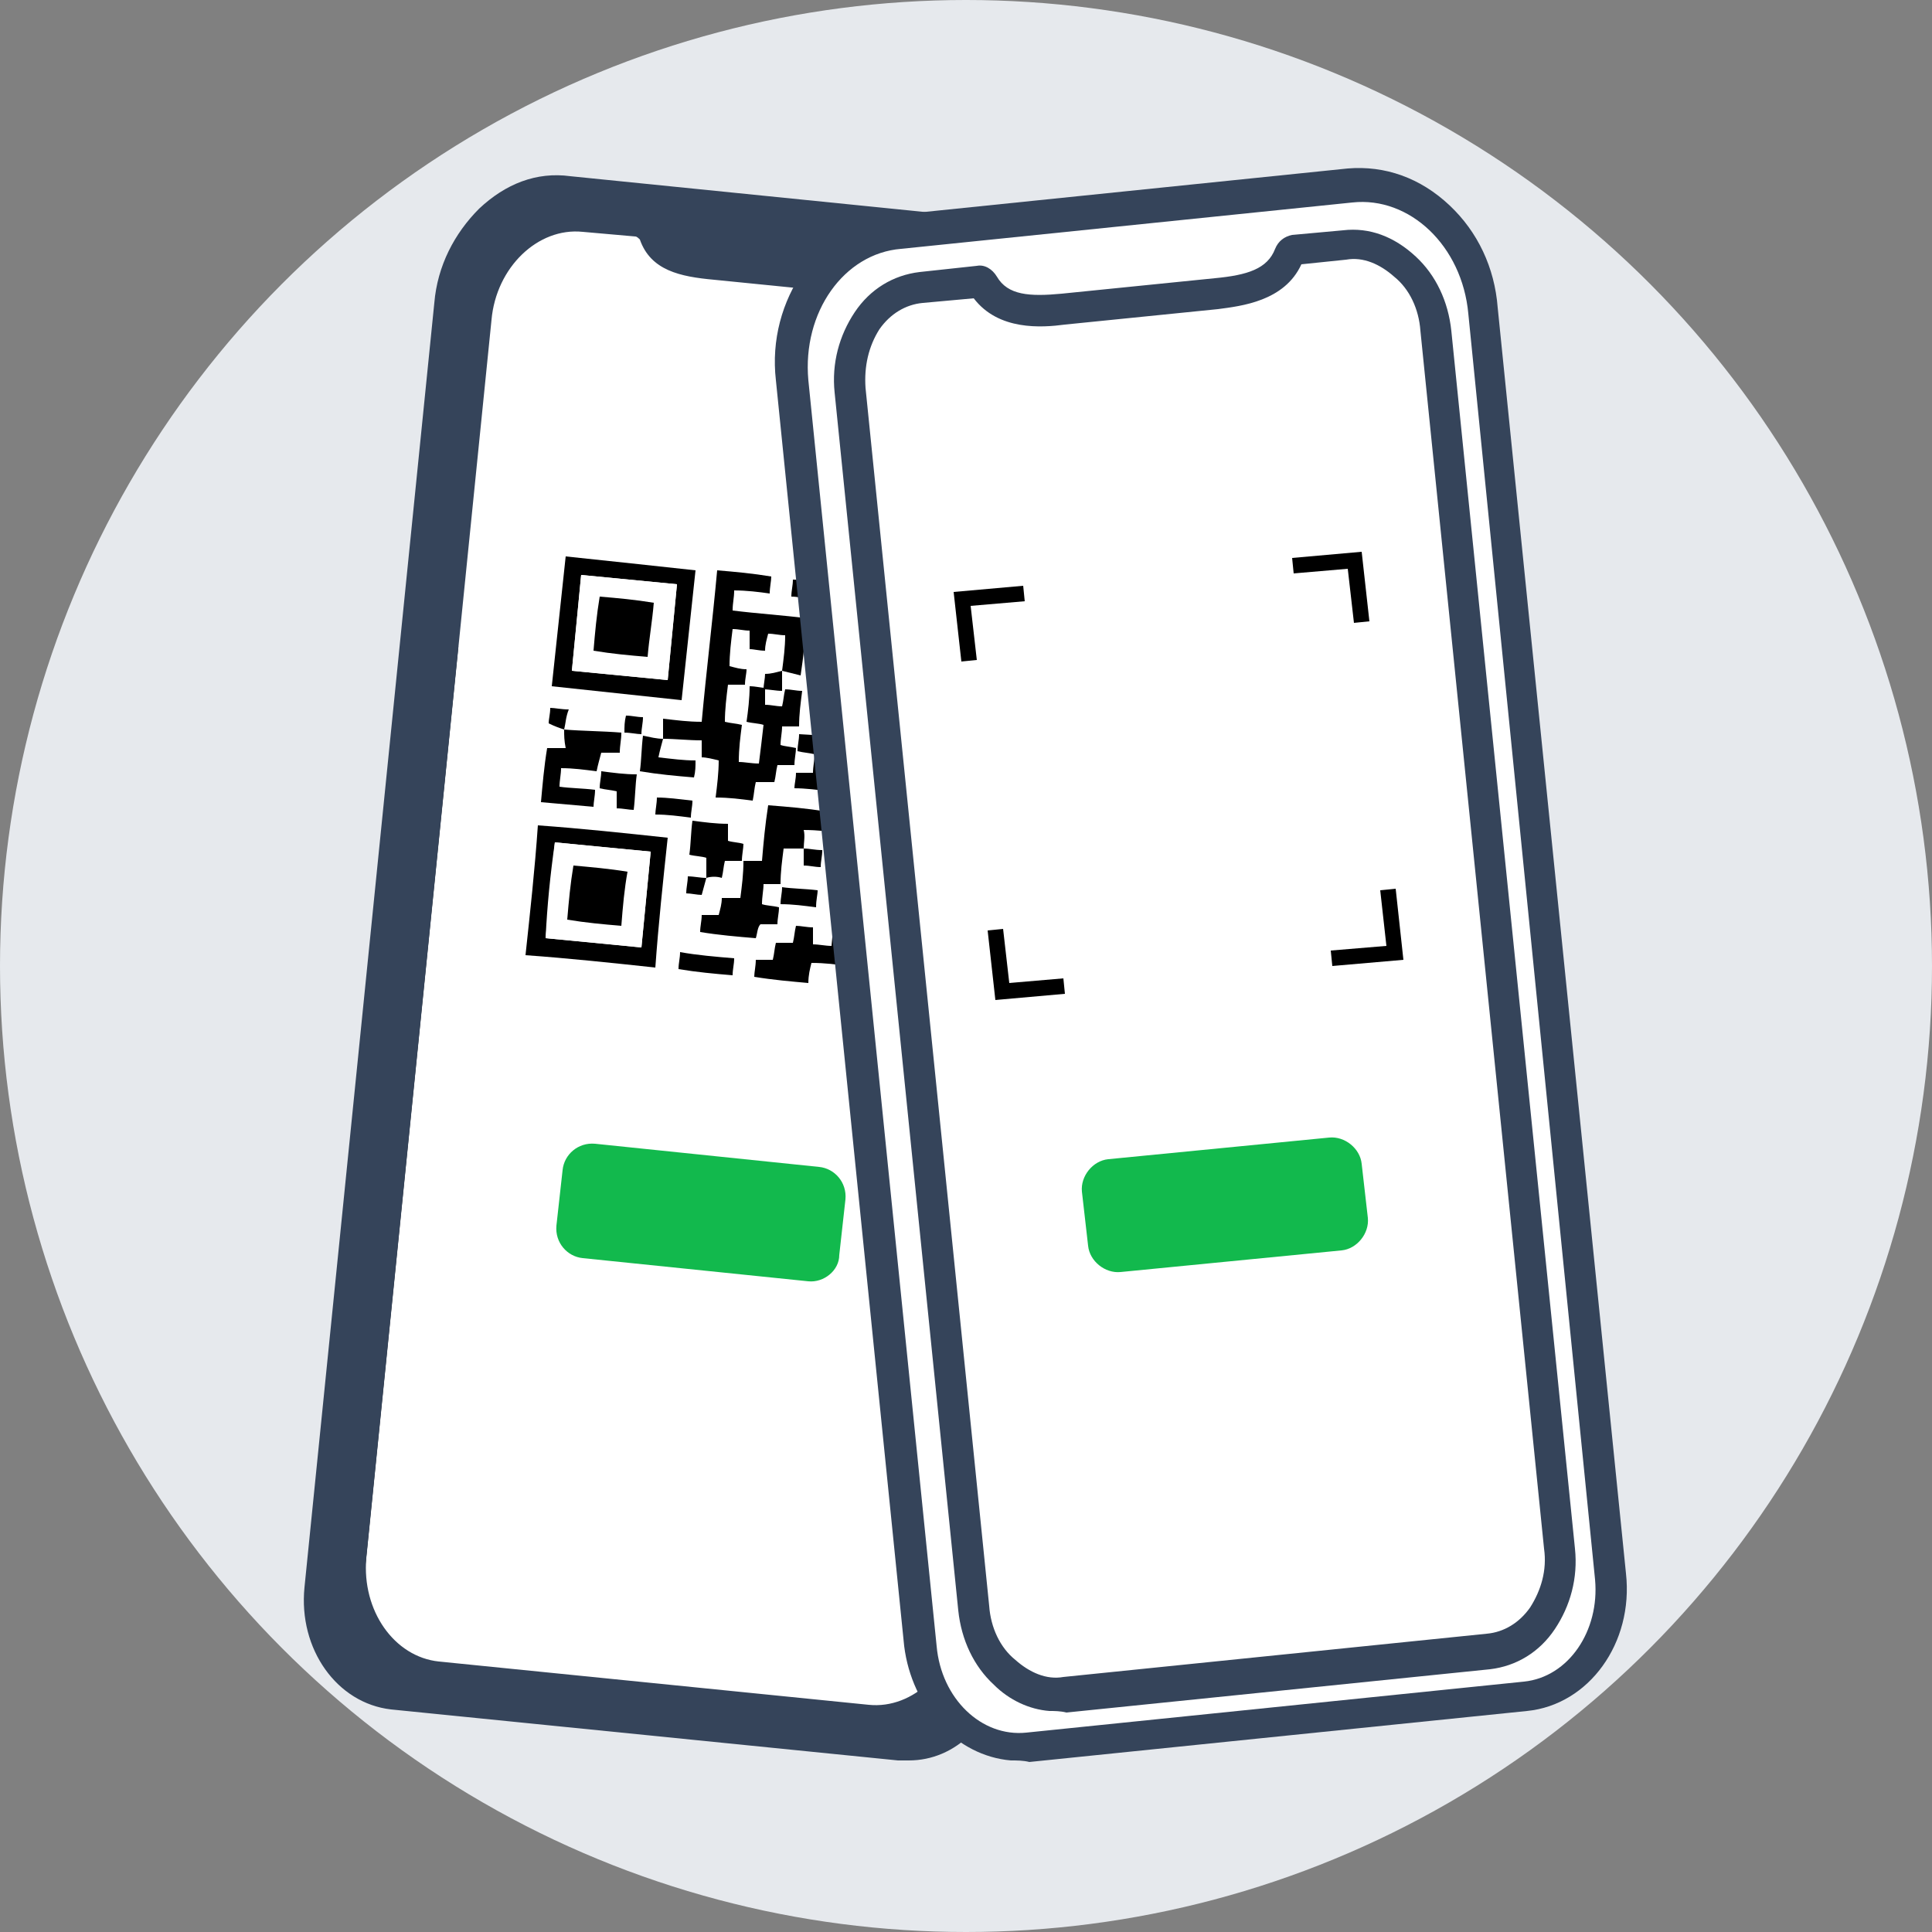 <?xml version="1.0" encoding="UTF-8"?> <!-- Generator: Adobe Illustrator 25.0.0, SVG Export Plug-In . SVG Version: 6.00 Build 0) --> <svg xmlns="http://www.w3.org/2000/svg" xmlns:xlink="http://www.w3.org/1999/xlink" version="1.1" id="Layer_1" x="0px" y="0px" viewBox="0 0 125 125" style="enable-background:new 0 0 125 125;" xml:space="preserve"><rect x="0" y="0" width="125" height="125" fill="#808080" stroke="none"/> <style type="text/css"> .st0{fill:#E6E9ED;} .st1{fill:#FFFFFF;} .st2{fill:#35445A;} .st3{opacity:0.54;fill:#FFFFFF;} .st4{fill:#12B94D;} .st5{fill:none;stroke:#FFFFFF;stroke-width:2;stroke-linecap:round;stroke-linejoin:round;stroke-miterlimit:10;} .st6{fill:none;stroke:#35445A;stroke-width:2;stroke-linecap:round;stroke-linejoin:round;stroke-miterlimit:10;} </style> <circle class="st0" cx="62.5" cy="62.5" r="62.5"></circle> <g> <g> <path class="st2" d="M66.5,15.3l-29.7-3c-3.8-0.4-7.2,2.9-7.6,7.3l-8.4,83.1c-0.3,3.4,1.7,6.5,4.7,6.7l32.8,3.3 c2.9,0.3,5.6-2.2,5.9-5.7L72.5,24C72.9,19.6,70.3,15.7,66.5,15.3z M62.1,104.4c-0.3,3.4-3,6-5.9,5.7l-27.8-2.8 c-2.9-0.3-5-3.3-4.7-6.7l8.1-80.1c0.3-3.4,3-6,5.9-5.7l3.4,0.3c0.1,0,0.2,0.1,0.3,0.2c0.7,2,2.6,2.4,4.8,2.6l10,1 c2.2,0.2,4.1,0.2,5.3-1.6c0.1-0.1,0.2-0.2,0.3-0.2l3.7,0.4c2.9,0.3,5,3.3,4.7,6.7L62.1,104.4z"></path> <path class="st2" d="M58.8,113.9c-0.2,0-0.5,0-0.7,0l-32.8-3.3c-3.5-0.4-6-3.9-5.6-7.9l8.4-83.1c0.2-2.4,1.3-4.5,2.9-6.1 c1.7-1.6,3.7-2.4,5.9-2.1l29.7,3l0,0c4.3,0.4,7.4,4.8,6.9,9.8l-8.4,83.1c-0.2,1.9-1,3.6-2.3,4.9C61.7,113.3,60.3,113.9,58.8,113.9 z M36,13.3c-1.3,0-2.6,0.6-3.6,1.6c-1.3,1.2-2.1,2.9-2.3,4.8l-8.4,83.1c-0.3,2.9,1.4,5.4,3.7,5.6l32.8,3.3 c1.1,0.1,2.2-0.3,3.1-1.2c0.9-0.9,1.5-2.2,1.7-3.6l8.4-83.1c0.4-3.9-1.9-7.2-5.1-7.6l-29.7-3C36.5,13.3,36.3,13.3,36,13.3z M56.8,111.1c-0.2,0-0.5,0-0.7,0l-27.8-2.8c-3.5-0.4-6-3.9-5.6-7.9l8.1-80.1c0.2-1.9,1-3.6,2.3-4.9c1.3-1.3,3-1.9,4.7-1.7l3.4,0.3 c0.5,0.1,1,0.4,1.1,0.9c0.5,1.3,1.8,1.7,4,2l10,1c2.1,0.2,3.5,0.1,4.3-1.1c0.3-0.5,0.8-0.7,1.3-0.7l3.7,0.4c3.5,0.4,6,3.9,5.6,7.9 l-8.1,80.1l0,0c-0.2,1.9-1,3.6-2.3,4.9C59.6,110.4,58.2,111.1,56.8,111.1z M37.1,15.7c-0.9,0-1.9,0.4-2.6,1.2 c-0.9,0.9-1.5,2.2-1.7,3.6l-8.1,80.1c-0.3,2.9,1.4,5.4,3.7,5.6l27.8,2.8c1.1,0.1,2.2-0.3,3.1-1.2c0.9-0.9,1.5-2.2,1.7-3.6 l8.1-80.1c0.3-2.9-1.4-5.4-3.7-5.6l-3.3-0.3c-1.6,2.2-4.5,1.9-6,1.7l-10-1c-1.5-0.2-4.4-0.4-5.5-2.9l-3-0.3 C37.4,15.7,37.3,15.7,37.1,15.7z M62.1,104.4L62.1,104.4L62.1,104.4z M62.3,17.9C62.3,17.9,62.3,17.9,62.3,17.9 C62.3,17.9,62.3,17.9,62.3,17.9z"></path> </g> <g> <g> <g> <path d="M60.1,104.7c-0.3,3.4-3,6-5.9,5.7l-27.8-2.8c-2.9-0.3-5-3.3-4.7-6.7l8.1-80.1c0.3-3.4,3-6,5.9-5.7l3.4,0.3 c0.1,0,0.2,0.1,0.3,0.2c0.7,2,2.6,2.4,4.8,2.6l10,1c2.2,0.2,4.1,0.2,5.3-1.6c0.1-0.1,0.2-0.2,0.3-0.2l3.7,0.4 c2.9,0.3,5,3.3,4.7,6.7L60.1,104.7z"></path> </g> <g> <g> <path class="st1" d="M65.3,19.7l-27.8-2.8c-2.9-0.3-5.6,2.2-5.9,5.7l-8,79.1c-0.3,3.4,1.7,6.5,4.7,6.7l27.8,2.8 c2.9,0.3,5.6-2.2,5.9-5.7l8-79.1C70.3,23,68.3,20,65.3,19.7z"></path> </g> <g> <path class="st1" d="M68.1,45.7l-38.6-3.9L32,17.1c0.2-2,2-3.5,4-3.3L67.4,17c2,0.2,3.5,2,3.3,4L68.1,45.7z"></path> </g> <g> <path class="st2" d="M66.5,15.5l-29.7-3c-3.8-0.4-7.2,2.9-7.6,7.3L20.8,103c-0.3,3.4,1.7,6.5,4.7,6.7l32.8,3.3 c2.9,0.3,5.6-2.2,5.9-5.7l8.4-83.1C73,19.8,70.3,15.9,66.5,15.5z M62.1,104.6c-0.3,3.4-3,6-5.9,5.7l-27.8-2.8 c-2.9-0.3-5-3.3-4.7-6.7l8.1-80.1c0.3-3.4,3-6,5.9-5.7l3.4,0.3c0.1,0,0.2,0.1,0.3,0.2c0.7,2,2.6,2.4,4.8,2.6l10,1 c2.2,0.2,4.1,0.2,5.3-1.6c0.1-0.1,0.2-0.2,0.3-0.2l3.7,0.4c2.9,0.3,5,3.3,4.7,6.7L62.1,104.6z"></path> </g> </g> </g> <g> <g> <path d="M42.9,47.8c0-0.4,0-0.8,0-1.3c0.9,0.1,1.6,0.2,2.5,0.2c0.3-3.3,0.7-6.5,1-9.8c1.2,0.1,2.3,0.2,3.5,0.4 c0,0.3-0.1,0.7-0.1,1.1c-0.7-0.1-1.5-0.2-2.3-0.2c0,0.5-0.1,0.8-0.1,1.3c1.6,0.2,3.2,0.3,4.8,0.5c-0.1,1.2-0.2,2.4-0.4,3.7 c-0.4-0.1-0.8-0.2-1.2-0.3l0,0c0.1-0.8,0.2-1.5,0.2-2.3c-0.4,0-0.7-0.1-1.1-0.1c-0.1,0.4-0.2,0.7-0.2,1.1c-0.4,0-0.7-0.1-1-0.1 c0-0.4,0-0.8,0-1.2c-0.4,0-0.7-0.1-1.1-0.1c-0.1,0.8-0.2,1.6-0.2,2.4c0.4,0.1,0.7,0.2,1.1,0.2c0,0.3-0.1,0.6-0.1,1 c-0.3,0-0.7,0-1.1,0c-0.1,0.8-0.2,1.6-0.2,2.4c0.4,0.1,0.7,0.1,1.1,0.2c-0.1,0.8-0.2,1.5-0.2,2.4c0.4,0,0.8,0.1,1.3,0.1 c0.1-0.8,0.2-1.6,0.3-2.5c-0.3-0.1-0.7-0.1-1.1-0.2c0.1-0.7,0.2-1.5,0.2-2.3c0.4,0,0.7,0.1,1,0.1c0,0.4,0,0.8,0,1.1 c0.4,0,0.7,0.1,1.1,0.1c0.1-0.4,0.1-0.7,0.2-1.1c0.4,0,0.7,0.1,1.1,0.1c-0.1,0.8-0.2,1.5-0.2,2.3c-0.4,0-0.7,0-1.1,0 c0,0.4-0.1,0.8-0.1,1.2c0.3,0.1,0.6,0.1,1,0.2c0,0.3-0.1,0.7-0.1,1.1c-0.3,0-0.7,0-1.1,0c-0.1,0.4-0.1,0.7-0.2,1.1 c-0.4,0-0.7,0-1.2,0c-0.1,0.4-0.1,0.7-0.2,1.2c-0.8-0.1-1.5-0.2-2.4-0.2c0.1-0.8,0.2-1.6,0.2-2.4c-0.4-0.1-0.8-0.2-1.1-0.2 c0-0.3,0-0.7,0-1.1C44.5,47.9,43.7,47.8,42.9,47.8L42.9,47.8z"></path> </g> <g> <path d="M52,54.9c-0.4,0-0.8,0-1.3,0c-0.1,0.8-0.2,1.5-0.2,2.3c-0.4,0-0.7,0-1.1,0c0,0.4-0.1,0.8-0.1,1.3 c0.3,0.1,0.7,0.1,1.1,0.2c0,0.4-0.1,0.7-0.1,1.1c-0.4,0-0.7,0-1.1,0C49,60,49,60.4,48.9,60.7c-1.2-0.1-2.4-0.2-3.6-0.4 c0-0.4,0.1-0.7,0.1-1.1c0.4,0,0.7,0,1.1,0c0.1-0.4,0.2-0.7,0.2-1.1c0.4,0,0.7,0,1.2,0c0.1-0.8,0.2-1.5,0.2-2.4 c0.4,0,0.8,0,1.2,0c0.1-1.2,0.2-2.3,0.4-3.6c1.3,0.1,2.5,0.2,3.7,0.4c0.1-0.5,0.2-0.8,0.2-1.2c0.3,0,0.7,0.1,1.1,0.1 c0,0.4,0,0.7,0,1.2c0.3,0.1,0.7,0.1,1.1,0.2c0,0.3,0,0.7,0,1.1c0.3,0.1,0.7,0.1,1.1,0.2c0,0.4-0.1,0.7-0.1,1.1 c-0.4,0-0.7,0-1.1,0c-0.1,0.8-0.2,1.6-0.2,2.4c0.3,0.1,0.7,0.1,1.1,0.2c0,0.3-0.1,0.7-0.1,1.1c-0.3,0-0.7,0-1.1,0 c0,0.4-0.1,0.8-0.1,1.2c0.3,0.1,0.7,0.1,1,0.2c0,0.3-0.1,0.7-0.1,1.1c-0.3,0-0.7,0-1.1,0c-0.1,0.3-0.1,0.7-0.2,1.1 c-0.8-0.1-1.5-0.2-2.4-0.2c-0.1,0.4-0.2,0.8-0.2,1.3c-1.1-0.1-2.3-0.2-3.5-0.4c0-0.3,0.1-0.7,0.1-1.1c0.4,0,0.7,0,1.1,0 c0.1-0.4,0.1-0.7,0.2-1.1c0.4,0,0.7,0,1.1,0c0.1-0.4,0.1-0.7,0.2-1.1c0.3,0,0.7,0.1,1.1,0.1c0,0.3,0,0.7,0,1.1 c0.4,0,0.8,0.1,1.2,0.1c0.2-2.4,0.5-4.8,0.7-7.3c-0.8-0.1-1.6-0.2-2.5-0.2C52.1,54.1,52,54.5,52,54.9L52,54.9z"></path> </g> <g> <path d="M61.4,47c-2.8-0.3-5.5-0.6-8.4-0.8c0.3-2.8,0.6-5.6,0.9-8.4c2.8,0.3,5.6,0.6,8.4,0.8C62,41.4,61.7,44.2,61.4,47z M54.2,45.2c2.1,0.2,4.2,0.4,6.2,0.6c0.2-2.1,0.4-4.1,0.6-6.2c-2.1-0.2-4.2-0.4-6.2-0.6C54.6,41.1,54.4,43.1,54.2,45.2z"></path> </g> <g> <path d="M36.6,36c2.9,0.3,5.6,0.6,8.4,0.9c-0.3,2.8-0.6,5.6-0.9,8.4c-2.8-0.3-5.6-0.6-8.4-0.9C36,41.6,36.3,38.8,36.6,36z M37,43.4c2.1,0.2,4.1,0.4,6.2,0.6c0.2-2.1,0.4-4.1,0.6-6.2c-2.1-0.2-4.1-0.4-6.2-0.6C37.4,39.3,37.2,41.4,37,43.4z"></path> </g> <g> <path d="M43.2,54.2c-0.3,2.8-0.6,5.6-0.8,8.4c-2.8-0.3-5.6-0.6-8.4-0.8c0.3-2.8,0.6-5.5,0.8-8.4C37.6,53.6,40.4,53.9,43.2,54.2z M35.9,54.5c-0.2,2.1-0.4,4.2-0.6,6.2c2.1,0.2,4.1,0.4,6.2,0.6c0.2-2.1,0.4-4.1,0.6-6.2C40,54.9,37.9,54.7,35.9,54.5z"></path> </g> <g> <path d="M57.6,48c0,0.4-0.1,0.7-0.1,1.1c-0.4,0-0.7,0-1.1,0c0,0.4-0.1,0.8-0.1,1.2c0.4,0.1,0.7,0.1,1.1,0.2 c0,0.3-0.1,0.7-0.1,1.1c-0.7-0.1-1.5-0.1-2.3-0.2c0.1-0.8,0.2-1.5,0.2-2.4c-0.5,0-0.8-0.1-1.3-0.1c-0.1,0.8-0.2,1.5-0.2,2.3 c-0.8-0.1-1.6-0.2-2.3-0.2c0-0.3,0.1-0.6,0.1-1c0.3,0,0.7,0,1.1,0c0-0.4,0.1-0.8,0.1-1.2c-0.4-0.1-0.7-0.1-1.1-0.2 c0-0.4,0.1-0.7,0.1-1.1C53.6,47.6,55.5,47.8,57.6,48z"></path> </g> <g> <path d="M36.5,47.2c1.2,0.1,2.5,0.1,3.7,0.2c0,0.5-0.1,0.8-0.1,1.3c-0.4,0-0.7,0-1.2,0c-0.1,0.4-0.2,0.7-0.3,1.2 c-0.8-0.1-1.5-0.2-2.3-0.2c0,0.4-0.1,0.8-0.1,1.2c0.7,0.1,1.5,0.1,2.3,0.2c0,0.4-0.1,0.8-0.1,1.1c-1.1-0.1-2.3-0.2-3.4-0.3 c0.1-1.1,0.2-2.3,0.4-3.5c0.3,0,0.7,0,1.2,0C36.5,47.9,36.5,47.6,36.5,47.2L36.5,47.2z"></path> </g> <g> <path d="M56.6,59.2c0.4,0,0.7,0,1.1,0c0.1-0.8,0.2-1.6,0.3-2.5c-0.3-0.1-0.7-0.1-1.1-0.2c0-0.3,0.1-0.7,0.1-1.1 c0.7,0.1,1.5,0.1,2.3,0.2c-0.1,0.8-0.2,1.7-0.3,2.5c-0.1,1.2-0.1,1.2,1.1,1.4c0,0.3-0.1,0.6-0.1,1c-1.1-0.1-2.3-0.2-3.5-0.4 C56.6,59.9,56.6,59.6,56.6,59.2z"></path> </g> <g> <path d="M58.8,49.4c0.4,0,0.7,0.1,1.1,0.1c-0.1,0.8-0.2,1.5-0.2,2.4c0.5,0.1,0.8,0.2,1.3,0.3c-0.1,0.7-0.1,1.5-0.2,2.3 c-0.8-0.1-1.6-0.2-2.4-0.2C58.5,52.6,58.6,51.1,58.8,49.4z"></path> </g> <g> <path d="M45.7,56.8c0-0.4,0-0.8,0-1.3c-0.3-0.1-0.7-0.1-1.1-0.2c0.1-0.7,0.1-1.5,0.2-2.2c0.8,0.1,1.5,0.2,2.3,0.2 c0,0.3,0,0.7,0,1.1c0.3,0.1,0.7,0.1,1,0.2c0,0.3-0.1,0.7-0.1,1.1c-0.3,0-0.7,0-1.1,0c-0.1,0.4-0.1,0.7-0.2,1.1 C46.4,56.7,46,56.7,45.7,56.8L45.7,56.8z"></path> </g> <g> <path d="M42.9,47.8c-0.1,0.4-0.2,0.7-0.3,1.2c0.9,0.1,1.6,0.2,2.4,0.2c0,0.4,0,0.7-0.1,1.1c-1.2-0.1-2.3-0.2-3.5-0.4 c0.1-0.7,0.1-1.5,0.2-2.3C42.1,47.7,42.5,47.8,42.9,47.8C42.9,47.8,42.9,47.8,42.9,47.8z"></path> </g> <g> <path d="M38.9,49.9c0.8,0.1,1.5,0.2,2.3,0.2c-0.1,0.7-0.1,1.5-0.2,2.3c-0.3,0-0.7-0.1-1.1-0.1c0-0.4,0-0.7,0-1.1 c-0.4-0.1-0.7-0.1-1.1-0.2C38.8,50.6,38.9,50.3,38.9,49.9z"></path> </g> <g> <path d="M47.5,62c0,0.4-0.1,0.7-0.1,1.1c-1.2-0.1-2.3-0.2-3.5-0.4c0-0.4,0.1-0.7,0.1-1.1C45.1,61.8,46.3,61.9,47.5,62z"></path> </g> <g> <path d="M44.8,51.8c0,0.4-0.1,0.7-0.1,1.1c-0.8-0.1-1.5-0.2-2.3-0.2c0-0.3,0.1-0.7,0.1-1.1C43.2,51.6,43.9,51.7,44.8,51.8z"></path> </g> <g> <path d="M52.8,58.7c-0.8-0.1-1.5-0.2-2.3-0.2c0-0.4,0.1-0.7,0.1-1.1c0.7,0.1,1.5,0.1,2.3,0.2C52.9,57.9,52.8,58.2,52.8,58.7z"></path> </g> <g> <path d="M40.5,46.3c0.4,0,0.7,0.1,1.1,0.1c0,0.4-0.1,0.7-0.1,1.1c-0.3,0-0.7-0.1-1.1-0.1C40.4,47,40.4,46.7,40.5,46.3z"></path> </g> <g> <path d="M61.2,49.5c-0.4,0-0.7-0.1-1.1-0.1c0-0.3,0-0.7,0.1-1.1c0.4,0,0.8,0.1,1.2,0.1C61.3,48.8,61.3,49.1,61.2,49.5z"></path> </g> <g> <path d="M36.5,47.2c-0.3-0.1-0.6-0.2-1-0.4c0-0.3,0.1-0.6,0.1-1c0.3,0,0.7,0.1,1.2,0.1C36.6,46.4,36.6,46.8,36.5,47.2 C36.5,47.2,36.5,47.2,36.5,47.2z"></path> </g> <g> <path d="M52,54.9c0.4,0,0.7,0.1,1.2,0.1c0,0.4-0.1,0.7-0.1,1.1c-0.4,0-0.7-0.1-1.1-0.1C52,55.6,52,55.3,52,54.9 C52,54.9,52,54.9,52,54.9z"></path> </g> <g> <path d="M50.6,43.4c0,0.4,0,0.8,0,1.3c-0.4,0-0.8-0.1-1.2-0.1c0-0.3,0.1-0.7,0.1-1C49.9,43.6,50.2,43.5,50.6,43.4 C50.6,43.4,50.6,43.4,50.6,43.4z"></path> </g> <g> <path d="M52.3,38.7c-0.4,0-0.7-0.1-1.1-0.1c0-0.4,0.1-0.7,0.1-1.1c0.4,0,0.7,0.1,1.1,0.1C52.4,37.9,52.3,38.2,52.3,38.7z"></path> </g> <g> <path d="M45.7,56.8c-0.1,0.4-0.2,0.7-0.3,1.1c-0.3,0-0.7-0.1-1-0.1c0-0.4,0.1-0.7,0.1-1.1C44.9,56.7,45.3,56.8,45.7,56.8 C45.7,56.8,45.7,56.8,45.7,56.8z"></path> </g> <g> <path d="M58.6,64.2c0-0.4,0.1-0.7,0.1-1.1c0.4,0,0.7,0.1,1.1,0.1c0,0.4-0.1,0.7-0.1,1.1C59.4,64.3,59,64.3,58.6,64.2z"></path> </g> <g> <path d="M54.9,63.9c0-0.4,0.1-0.7,0.1-1.1c0.3,0,0.6,0.1,1,0.1c0,0.4-0.1,0.7-0.1,1.1C55.6,63.9,55.3,63.9,54.9,63.9z"></path> </g> <g> <path class="st1" d="M54.2,45.2c0.2-2.1,0.4-4.1,0.6-6.2c2.1,0.2,4.1,0.4,6.2,0.6c-0.2,2-0.4,4.1-0.6,6.2 C58.4,45.6,56.3,45.4,54.2,45.2z M59.5,40.8c-1.2-0.1-2.3-0.2-3.5-0.4c-0.1,1.2-0.2,2.3-0.4,3.5c1.2,0.1,2.3,0.2,3.5,0.4 C59.3,43.1,59.4,42,59.5,40.8z"></path> </g> <g> <path class="st1" d="M37,43.4c0.2-2.1,0.4-4.1,0.6-6.2c2.1,0.2,4.1,0.4,6.2,0.6c-0.2,2.1-0.4,4.1-0.6,6.2 C41.1,43.8,39.1,43.6,37,43.4z M41.9,42.5c0.1-1.2,0.2-2.4,0.4-3.5c-1.2-0.1-2.3-0.2-3.5-0.4c-0.1,1.2-0.2,2.3-0.4,3.5 C39.6,42.3,40.7,42.4,41.9,42.5z"></path> </g> <g> <path class="st1" d="M35.9,54.5c2.1,0.2,4.1,0.4,6.2,0.6c-0.2,2.1-0.4,4.1-0.6,6.2c-2-0.2-4.1-0.4-6.2-0.6 C35.4,58.6,35.6,56.6,35.9,54.5z M40.2,59.9c0.1-1.2,0.2-2.4,0.4-3.5c-1.2-0.1-2.3-0.2-3.5-0.4c-0.1,1.2-0.2,2.3-0.4,3.5 C37.9,59.6,39,59.7,40.2,59.9z"></path> </g> <g> <path d="M59.5,40.8c-0.1,1.2-0.2,2.3-0.4,3.5c-1.2-0.1-2.3-0.2-3.5-0.4c0.1-1.2,0.2-2.3,0.4-3.5C57.2,40.6,58.3,40.7,59.5,40.8z "></path> </g> <g> <path d="M41.9,42.5c-1.2-0.1-2.3-0.2-3.5-0.4c0.1-1.2,0.2-2.3,0.4-3.5c1.2,0.1,2.3,0.2,3.5,0.4C42.2,40.2,42,41.3,41.9,42.5z"></path> </g> <g> <path d="M40.2,59.9c-1.2-0.1-2.3-0.2-3.5-0.4c0.1-1.2,0.2-2.3,0.4-3.5c1.1,0.1,2.3,0.2,3.5,0.4C40.4,57.5,40.3,58.6,40.2,59.9z"></path> </g> </g> <g> <path class="st4" d="M52.3,82.9l-14.6-1.5c-1-0.1-1.8-1-1.7-2.1l0.4-3.6c0.1-1,1-1.8,2.1-1.7L53,75.5c1,0.1,1.8,1,1.7,2.1 l-0.4,3.6C54.3,82.2,53.3,83,52.3,82.9z"></path> </g> </g> </g> <g> <g> <path class="st2" d="M52.3,24.4l8.3,81.9c0.3,3.4,2.9,5.9,5.8,5.6l32.2-3.3c2.9-0.3,4.9-3.3,4.6-6.6L95,20.1 c-0.4-4.4-3.8-7.6-7.5-7.2l-29.2,3C54.5,16.2,51.9,20.1,52.3,24.4z M54.6,24.7c-0.3-3.4,1.7-6.4,4.6-6.6l3.7-0.4 c0.1,0,0.3,0.1,0.3,0.2c1.1,1.7,3,1.8,5.2,1.6l9.9-1c2.2-0.2,4-0.6,4.8-2.6c0.1-0.1,0.2-0.2,0.3-0.2l3.3-0.3 c2.9-0.3,5.5,2.2,5.8,5.6l8,78.8c0.3,3.4-1.7,6.4-4.6,6.6l-27.4,2.8c-2.9,0.3-5.5-2.2-5.8-5.6L54.6,24.7z"></path> <path class="st2" d="M65.4,113.9c-3.5-0.3-6.4-3.4-6.9-7.4l-8.3-81.9l0,0c-0.3-2.6,0.4-5.1,1.8-7.1c1.5-2.1,3.6-3.4,6-3.6l29.2-3 c2.4-0.2,4.7,0.6,6.6,2.4c1.8,1.7,2.9,4,3.1,6.6l8.3,81.9c0.5,4.5-2.4,8.5-6.4,8.9l-32.2,3.3C66.2,113.9,65.8,113.9,65.4,113.9z M62.2,19.8L59.4,20c-0.8,0.1-1.5,0.5-2,1.3c-0.6,0.9-0.9,2-0.7,3.1c0,0,0,0,0,0l8,78.8c0.1,1.2,0.6,2.2,1.4,2.9 c0.7,0.6,1.5,0.9,2.3,0.9l27.4-2.8c0.8-0.1,1.5-0.5,2-1.3c0.6-0.9,0.9-2,0.7-3.1l-8-78.8c-0.1-1.2-0.6-2.2-1.4-2.9 c-0.7-0.6-1.5-0.9-2.3-0.9l-2.4,0.2c-1.5,2.5-4.5,2.8-6,2.9l-9.9,1C67.1,21.6,64.1,21.9,62.2,19.8z M63.1,19.7L63.1,19.7 C63.1,19.7,63.1,19.7,63.1,19.7z M65.3,17.2c0.4,0.3,1.2,0.4,2.9,0.2l9.9-1c1.6-0.2,2.4-0.4,2.8-0.8L65.3,17.2z M83.5,17.6 L83.5,17.6C83.5,17.6,83.5,17.6,83.5,17.6z"></path> </g> <g> <path d="M56.6,25c-0.3-3.4,1.7-6.4,4.6-6.6l3.7-0.4c0.1,0,0.3,0.1,0.3,0.2c1.1,1.7,3,1.8,5.2,1.6l9.9-1c2.2-0.2,4-0.6,4.8-2.6 c0.1-0.1,0.2-0.2,0.3-0.2l3.3-0.3c2.9-0.3,5.5,2.2,5.8,5.6l8,78.8c0.3,3.4-1.7,6.4-4.6,6.6l-27.4,2.8c-2.9,0.3-5.5-2.2-5.8-5.6 L56.6,25z"></path> </g> <g> <path class="st1" d="M100.5,100.9l-5.9-58.9l0.1,0l-2.5-24.5c-0.2-1.9-1.9-3.2-3.7-3l-31.2,3.2c-1.9,0.2-3.2,1.9-3,3.7l2.5,24.5 l0.1,0l5.9,58.9c0.3,3.4,2.9,5.9,5.8,5.6l27.4-2.8C98.8,107.2,100.8,104.2,100.5,100.9z"></path> </g> <g> <path class="st1" d="M52.3,24.6l8.3,81.9c0.3,3.4,2.9,5.9,5.8,5.6l32.2-3.3c2.9-0.3,4.9-3.3,4.6-6.6L95,20.3 c-0.4-4.4-3.8-7.6-7.5-7.2l-29.2,3C54.6,16.4,51.9,20.2,52.3,24.6z M54.6,24.8c-0.3-3.4,1.7-6.4,4.6-6.6l3.7-0.4 c0.1,0,0.3,0.1,0.3,0.2c1.1,1.7,3,1.8,5.2,1.6l9.9-1c2.2-0.2,4-0.6,4.8-2.6c0.1-0.1,0.2-0.2,0.3-0.2l3.3-0.3 c2.9-0.3,5.5,2.2,5.8,5.6l8,78.8c0.3,3.4-1.7,6.4-4.6,6.6l-27.4,2.8c-2.9,0.3-5.5-2.2-5.8-5.6L54.6,24.8z"></path> </g> <g> <path class="st4" d="M86.8,80.9l-14.3,1.4c-1,0.1-2-0.7-2.1-1.7L70,77.1c-0.1-1,0.7-2,1.7-2.1L86,73.6c1-0.1,2,0.7,2.1,1.7 l0.4,3.5C88.6,79.8,87.8,80.8,86.8,80.9z"></path> </g> <g> <g> <polygon points="87.6,40.3 87.2,36.8 83.7,37.1 83.6,36.1 88.1,35.7 88.6,40.2 "></polygon> </g> <g> <polygon points="64.4,64.7 63.9,60.2 64.9,60.1 65.3,63.6 68.8,63.3 68.9,64.3 "></polygon> </g> <g> <polygon points="86.2,62.5 86.1,61.5 89.7,61.2 89.3,57.6 90.3,57.5 90.8,62.1 "></polygon> </g> <g> <polygon points="62.2,42.8 61.7,38.3 66.2,37.9 66.3,38.9 62.8,39.2 63.2,42.7 "></polygon> </g> </g> <g> <path class="st2" d="M67.9,110.7c-1.3-0.1-2.6-0.7-3.6-1.7c-1.3-1.2-2.1-2.9-2.3-4.8l-8-78.8l0,0c-0.2-1.9,0.3-3.7,1.3-5.2 c1-1.5,2.5-2.4,4.2-2.6l3.7-0.4c0.5-0.1,1,0.2,1.3,0.7c0.7,1.2,2.1,1.3,4.2,1.1l9.9-1c2.1-0.2,3.4-0.6,3.9-1.9 c0.2-0.5,0.6-0.8,1.1-0.9l3.3-0.3c1.7-0.2,3.3,0.4,4.7,1.7c1.3,1.2,2.1,2.9,2.3,4.8l8,78.8c0.2,1.9-0.3,3.7-1.3,5.2 c-1,1.5-2.5,2.4-4.2,2.6l-27.4,2.8C68.6,110.7,68.2,110.7,67.9,110.7z M56,25.1l8,78.8c0.1,1.4,0.7,2.7,1.7,3.5 c0.9,0.8,2,1.3,3.1,1.1l27.4-2.8c1.1-0.1,2.1-0.7,2.8-1.7c0.7-1.1,1.1-2.4,0.9-3.8l-8-78.8c-0.1-1.4-0.7-2.7-1.7-3.5 c-0.9-0.8-2-1.3-3.1-1.1l-2.9,0.3c-1.1,2.4-3.9,2.7-5.4,2.9l-9.9,1c-1.5,0.2-4.3,0.4-5.9-1.7l-3.3,0.3c-1.1,0.1-2.1,0.7-2.8,1.7 C56.2,22.4,55.9,23.7,56,25.1L56,25.1z M63.4,19.2L63.4,19.2C63.4,19.2,63.4,19.2,63.4,19.2z M62.8,18.9 C62.8,18.9,62.8,18.9,62.8,18.9C62.8,18.9,62.8,18.9,62.8,18.9z M83.8,17.1L83.8,17.1C83.8,17.1,83.8,17.1,83.8,17.1z"></path> </g> </g> </svg> 
